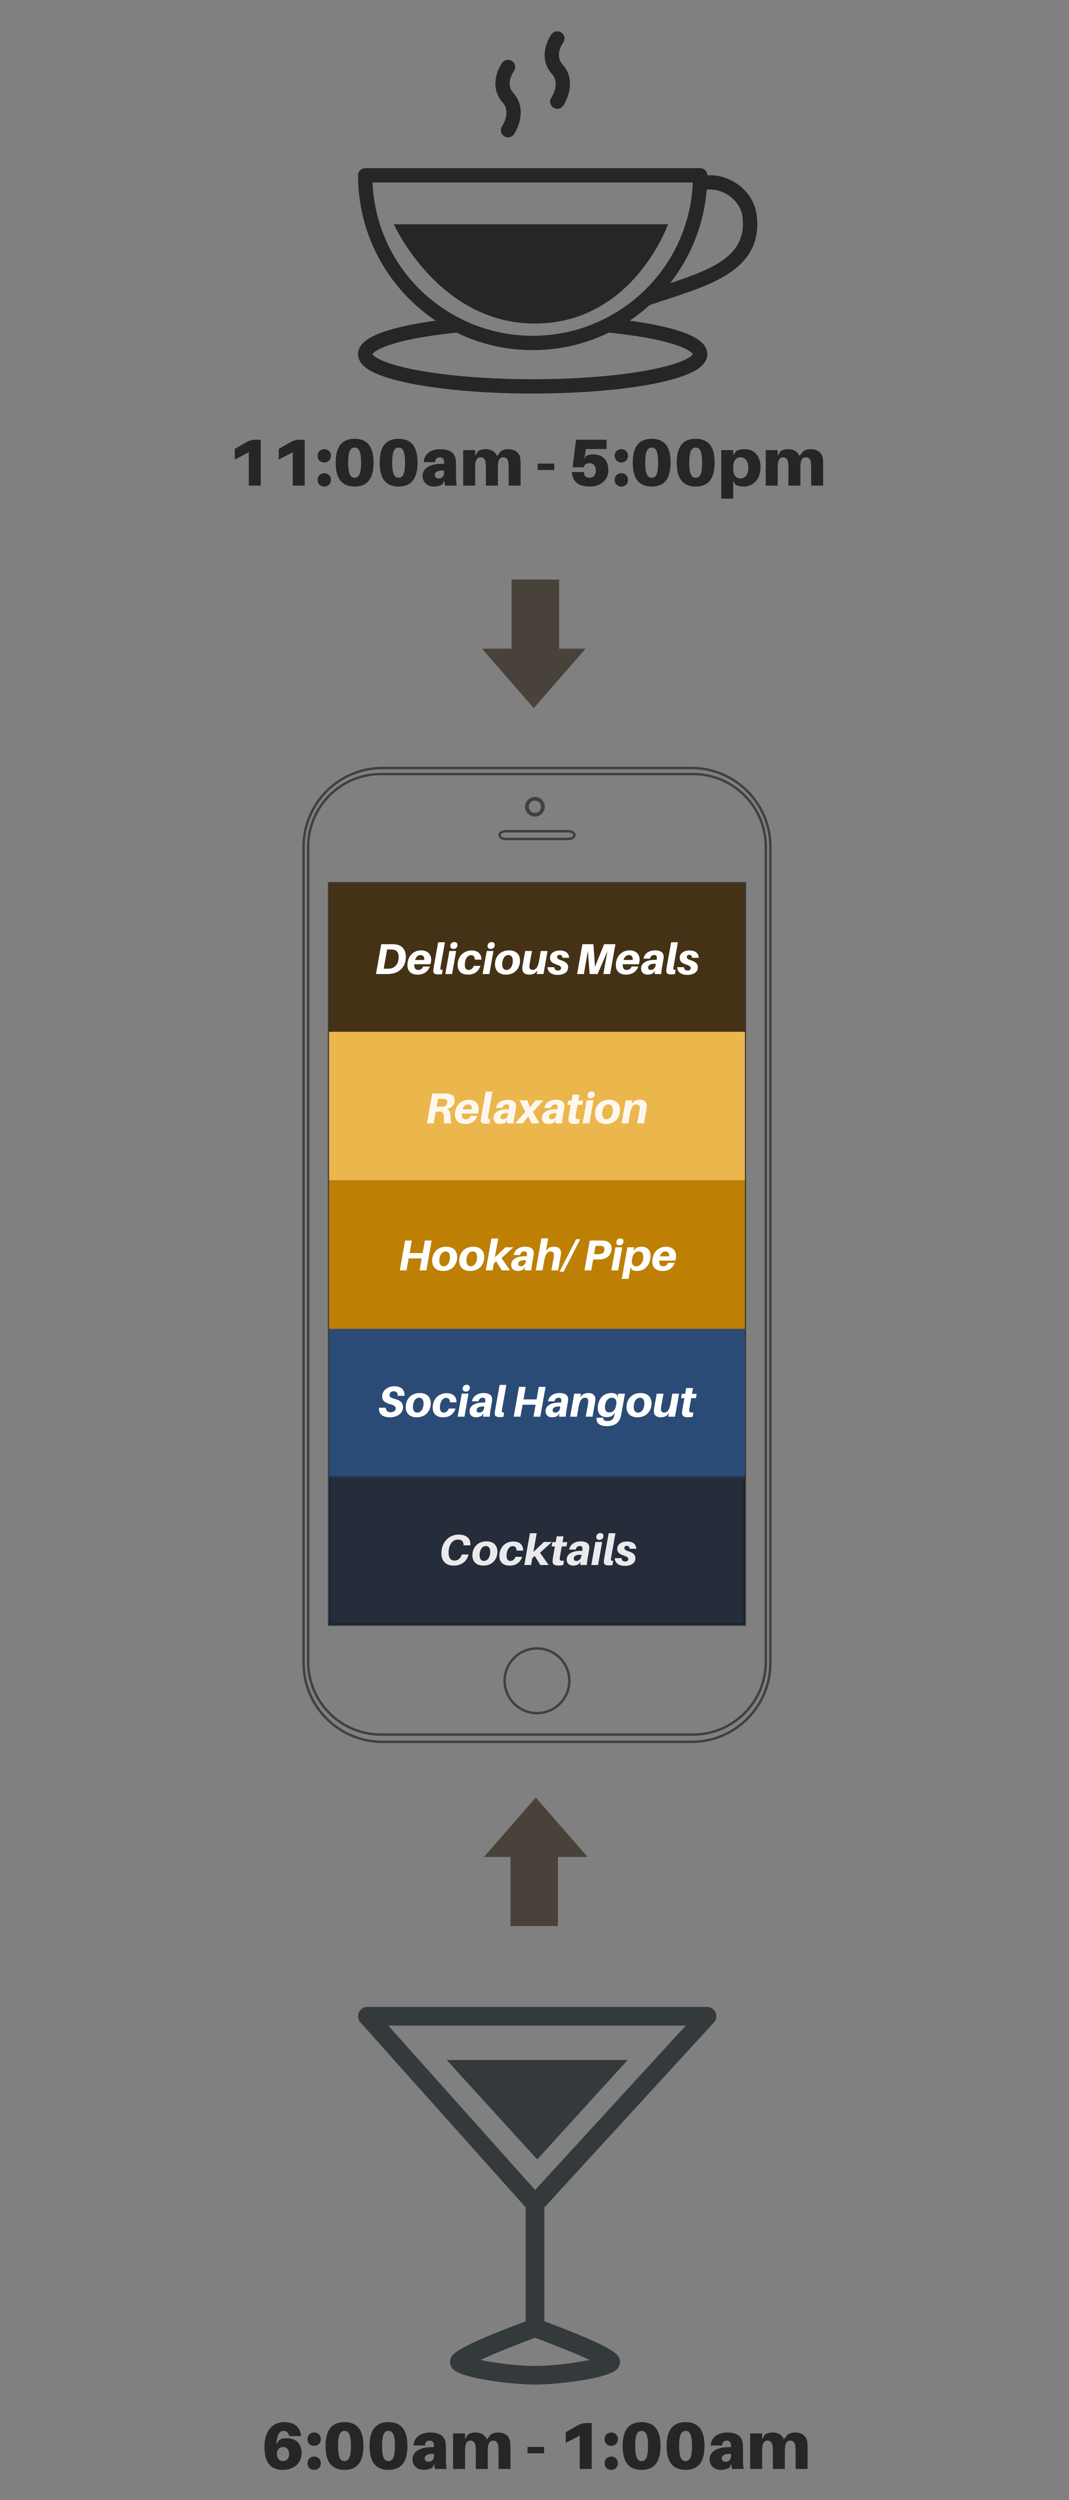 <?xml version="1.0" encoding="utf-8"?>
<!-- Generator: Adobe Illustrator 16.0.0, SVG Export Plug-In . SVG Version: 6.00 Build 0)  -->
<!DOCTYPE svg PUBLIC "-//W3C//DTD SVG 1.1//EN" "http://www.w3.org/Graphics/SVG/1.1/DTD/svg11.dtd">
<svg version="1.1" id="Layer_1" xmlns="http://www.w3.org/2000/svg" xmlns:xlink="http://www.w3.org/1999/xlink" x="0px" y="0px"
	 width="574px" height="1341.333px" viewBox="0 0 574 1341.333" enable-background="new 0 0 574 1341.333" xml:space="preserve">
<rect x="0" y="0" width="574" height="1341.333" fill="#808080" stroke="none"/>
<g>
	<rect x="176.679" y="473.855" fill="#333333" width="223.312" height="397.855"/>
</g>
<g opacity="0.7">
	<g>
		<path fill="#141C1E" d="M383.302,1085.146c1.34-1.461,1.689-3.577,0.893-5.393c-0.799-1.815-2.594-2.987-4.578-2.987H197.285
			c-1.973,0-3.76,1.159-4.564,2.958c-0.805,1.8-0.478,3.904,0.836,5.375l88.729,99.242v61.104
			c-38.932,14.51-39.809,17.971-40.453,20.52c-0.44,1.742,0.003,3.584,1.186,4.926c4.827,5.469,32.051,8.361,43.785,8.516v0.008
			c0.153,0,0.322-0.002,0.482-0.004c0.16,0.002,0.328,0.004,0.482,0.004v-0.008c11.734-0.154,38.957-3.047,43.783-8.516
			c1.184-1.342,1.627-3.184,1.186-4.926c-0.643-2.549-1.521-6.01-40.451-20.52v-61.066L383.302,1085.146z M316.612,1266.168
			c-7.609,1.604-19.211,3.193-29.328,3.242c-10.118-0.049-21.719-1.639-29.33-3.242c7.301-3.354,18.734-7.963,29.33-11.91
			C297.88,1258.205,309.313,1262.814,316.612,1266.168z M287.332,1174.984l-78.87-88.218h159.784L287.332,1174.984z"/>
	</g>
	<g>
		<polygon fill="#141C1E" points="239.868,1105.267 288.45,1158.6 337.034,1105.267 		"/>
	</g>
</g>
<g opacity="0.7">
	<g>
		<g>
			<g>
				<path d="M406.267,115.178c-0.932-7.011-5.172-13.311-11.635-17.286c-4.618-2.844-9.871-4.162-14.838-3.853
					c-0.016-2.107-1.727-3.813-3.839-3.813H196.089c-2.123,0-3.842,1.719-3.842,3.842c0,17.746,4.982,35.025,14.408,49.966
					c7.062,11.19,16.377,20.713,27.288,28.011c-9.979,1.346-18.548,3.07-25.157,5.084c-7.1,2.162-16.539,5.852-16.539,12.885
					c0,5.991,7.014,9.178,9.319,10.228c4.806,2.185,11.581,4.124,20.138,5.769c17.217,3.311,40.059,5.134,64.317,5.134
					c24.257,0,47.099-1.823,64.317-5.134c8.557-1.645,15.332-3.585,20.137-5.769c2.305-1.05,9.32-4.236,9.32-10.228
					c0-7.033-9.439-10.723-16.539-12.885c-6.609-2.015-15.18-3.739-25.158-5.085c3.779-2.528,7.373-5.316,10.742-8.355
					c3.187-1.102,6.445-2.173,9.609-3.212c12.949-4.252,25.182-8.267,34.254-14.714
					C403.542,138.061,407.978,128.057,406.267,115.178z M359.677,184.081c10.115,2.895,12.091,5.42,12.397,5.932
					c-0.413,0.677-3.817,4.945-24.985,8.789c-16.537,3.003-38.225,4.658-61.066,4.658c-22.844,0-44.531-1.654-61.068-4.658
					c-21.168-3.844-24.573-8.112-24.986-8.789c0.308-0.512,2.283-3.037,12.398-5.932c8.246-2.359,19.568-4.294,32.787-5.607
					c12.794,6.213,26.537,9.369,40.869,9.369s28.073-3.156,40.869-9.369C340.109,179.787,351.432,181.722,359.677,184.081z
					 M344.663,157.151l-0.814,0.754c-5.73,5.167-12.218,9.625-19.369,13.202c-12.008,6.008-24.947,9.052-38.457,9.052
					s-26.449-3.044-38.456-9.052c-28.231-14.12-46.188-41.927-47.553-73.198h171.981l-0.104,2.301
					C370.346,122.285,360.515,142.479,344.663,157.151z M359.81,151.94c1.987-2.531,3.851-5.171,5.578-7.906
					c8.057-12.771,12.863-27.247,14.094-42.267c3.605-0.435,7.592,0.491,11.128,2.666c4.485,2.761,7.417,7.045,8.044,11.755
					C401.429,137.095,382.599,144.402,359.81,151.94z"/>
			</g>
			<g>
				<path d="M269.614,67.695c-1.187,1.76-0.723,4.147,1.035,5.333c0.659,0.444,1.405,0.657,2.146,0.657
					c1.233,0,2.446-0.594,3.188-1.695c2.903-4.305,6.568-14.46-0.338-22.083c-4.473-4.936,0.037-11.395,0.26-11.706
					c1.242-1.709,0.871-4.104-0.833-5.356c-1.71-1.254-4.114-0.887-5.37,0.822c-2.963,4.038-6.724,13.702,0.25,21.398
					C274.529,60.119,269.806,67.402,269.614,67.695z"/>
			</g>
			<g>
				<path d="M296.062,52.4c-1.187,1.759-0.723,4.147,1.037,5.333c0.658,0.443,1.405,0.656,2.145,0.656
					c1.233,0,2.445-0.593,3.188-1.694c2.903-4.305,6.568-14.46-0.338-22.083c-4.473-4.937,0.038-11.395,0.262-11.707
					c1.242-1.709,0.871-4.103-0.834-5.355c-1.709-1.255-4.115-0.886-5.371,0.824c-2.962,4.036-6.724,13.702,0.25,21.396
					C300.976,44.822,296.255,52.106,296.062,52.4z"/>
			</g>
		</g>
	</g>
	<g>
		<path d="M211.489,120.342h147.203c0,0-18.527,52.75-70.811,53.25C235.601,174.092,211.489,120.342,211.489,120.342z"/>
	</g>
</g>
<g opacity="0.7">
	<path d="M140,260.545h-6.422v-17.908l-7.491,3.924v-5.744l6.101-3.496c1.569-0.891,3.21-1.391,5.029-1.391H140V260.545z"/>
	<path d="M163.619,260.545h-6.422v-17.908l-7.491,3.924v-5.744l6.101-3.496c1.569-0.891,3.21-1.391,5.029-1.391h2.783V260.545z"/>
	<path d="M177.675,244.563c0,2.105-1.462,3.568-3.567,3.568c-2.104,0-3.567-1.463-3.567-3.568c0-2.104,1.463-3.566,3.567-3.566
		C176.213,240.996,177.675,242.458,177.675,244.563z M177.675,257.478c0,2.104-1.462,3.567-3.567,3.567
		c-2.104,0-3.567-1.463-3.567-3.567s1.463-3.567,3.567-3.567C176.213,253.91,177.675,255.373,177.675,257.478z"/>
	<path d="M200.58,248.237c0,8.206-3.032,12.808-10.167,12.808s-10.168-4.602-10.168-12.808c0-8.241,3.033-12.808,10.168-12.808
		S200.58,239.996,200.58,248.237z M193.873,248.237c0-6.101-1.213-8.099-3.46-8.099c-2.248,0-3.461,1.998-3.461,8.099
		c0,6.065,1.213,8.099,3.461,8.099C192.66,256.336,193.873,254.303,193.873,248.237z"/>
	<path d="M224.199,248.237c0,8.206-3.032,12.808-10.167,12.808s-10.168-4.602-10.168-12.808c0-8.241,3.033-12.808,10.168-12.808
		S224.199,239.996,224.199,248.237z M217.492,248.237c0-6.101-1.213-8.099-3.46-8.099c-2.248,0-3.461,1.998-3.461,8.099
		c0,6.065,1.213,8.099,3.461,8.099C216.279,256.336,217.492,254.303,217.492,248.237z"/>
	<path d="M238.507,257.763l-0.785,1.998c-1.355,0.856-2.961,1.284-4.709,1.284c-3.14,0-6.101-1.963-6.101-5.637
		c0-4.066,3.853-6.564,10.31-6.564h1.214v-0.285c0-0.393,0-0.785-0.072-1.391c-0.106-0.964-0.892-1.82-2.283-1.82
		c-1.498,0-2.354,0.963-2.461,2.604l-6.065,0.036c0.036-4.46,3.996-6.992,8.813-6.992c6.029,0,8.098,2.675,8.384,6.135
		c0.071,0.964,0.106,2.07,0.106,3.247v5.352c0,1.427,0.071,2.711,0.356,4.815h-6.278L238.507,257.763z M238.436,253.731v-1.249
		c-2.89-0.213-4.959,0.535-4.959,2.426c0,1.143,0.892,1.784,2.176,1.784S238.436,255.729,238.436,253.731z"/>
	<path d="M279.534,249.414v11.131h-6.421v-9.703c0-0.606-0.035-1.641-0.143-2.604c-0.214-1.819-1.07-2.89-2.747-2.89
		c-2.069,0-2.89,1.891-2.89,5.137v10.061h-6.422v-9.703c0-0.606-0.035-1.641-0.143-2.604c-0.214-1.819-1.07-2.89-2.747-2.89
		c-2.068,0-2.89,1.891-2.89,5.137v10.061h-6.421v-19.05h6.421v3.067l1.534-2.461c1.178-0.714,2.354-1.105,4.103-1.105
		c3.247,0,5.28,1.605,6.101,3.709l1.998-2.604c1.177-0.714,2.354-1.105,4.103-1.105c3.817,0,5.958,2.211,6.386,4.815
		C279.499,246.775,279.534,247.881,279.534,249.414z"/>
	<path d="M288.671,252.162v-3.426h8.918v3.426H288.671z"/>
	<path d="M326.665,252.232c0,5.78-4.744,8.813-9.811,8.813c-5.922,0-9.238-2.176-9.773-7.42l-0.037-0.357h6.422l0.035,0.357
		c0.18,1.676,1.178,2.711,2.926,2.711c2.391,0,3.533-1.713,3.533-3.924c0-2.248-1.213-3.925-3.426-3.925
		c-1.641,0-2.568,0.714-3.139,2.212h-5.922l1.818-14.77h16.41v4.994h-11.131l-0.783,5.387l0.926-1.641
		c1.143-0.643,2.463-0.892,3.818-0.892C323.456,243.778,326.665,246.846,326.665,252.232z"/>
	<path d="M337.192,244.563c0,2.105-1.463,3.568-3.568,3.568c-2.104,0-3.566-1.463-3.566-3.568c0-2.104,1.463-3.566,3.566-3.566
		C335.729,240.996,337.192,242.458,337.192,244.563z M337.192,257.478c0,2.104-1.463,3.567-3.568,3.567
		c-2.104,0-3.566-1.463-3.566-3.567s1.463-3.567,3.566-3.567C335.729,253.91,337.192,255.373,337.192,257.478z"/>
	<path d="M360.097,248.237c0,8.206-3.033,12.808-10.168,12.808s-10.168-4.602-10.168-12.808c0-8.241,3.033-12.808,10.168-12.808
		S360.097,239.996,360.097,248.237z M353.39,248.237c0-6.101-1.213-8.099-3.461-8.099s-3.461,1.998-3.461,8.099
		c0,6.065,1.213,8.099,3.461,8.099S353.39,254.303,353.39,248.237z"/>
	<path d="M383.714,248.237c0,8.206-3.031,12.808-10.166,12.808s-10.168-4.602-10.168-12.808c0-8.241,3.033-12.808,10.168-12.808
		S383.714,239.996,383.714,248.237z M377.007,248.237c0-6.101-1.213-8.099-3.459-8.099c-2.248,0-3.461,1.998-3.461,8.099
		c0,6.065,1.213,8.099,3.461,8.099C375.794,256.336,377.007,254.303,377.007,248.237z"/>
	<path d="M408.368,250.592c0,6.778-4.139,10.453-9.025,10.453c-1.57,0-3.426-0.357-4.389-0.928l-1.248-2.033v9.453h-6.422v-26.042
		h6.422v2.782l1.428-2.104c1.068-0.785,2.924-1.177,4.852-1.177C405.157,240.996,408.368,244.955,408.368,250.592z M401.804,250.913
		c0-3.567-1.783-5.565-4.031-5.565c-2.354,0-4.066,1.428-4.066,5.423v0.82c0,3.817,1.963,5.102,3.889,5.102
		C400.091,256.692,401.804,254.802,401.804,250.913z"/>
	<path d="M441.978,249.414v11.131h-6.422v-9.703c0-0.606-0.035-1.641-0.143-2.604c-0.215-1.819-1.07-2.89-2.748-2.89
		c-2.068,0-2.889,1.891-2.889,5.137v10.061h-6.422v-9.703c0-0.606-0.035-1.641-0.143-2.604c-0.215-1.819-1.07-2.89-2.748-2.89
		c-2.068,0-2.889,1.891-2.889,5.137v10.061h-6.422v-19.05h6.422v3.067l1.533-2.461c1.178-0.714,2.355-1.105,4.104-1.105
		c3.246,0,5.279,1.605,6.1,3.709l1.998-2.604c1.178-0.714,2.355-1.105,4.104-1.105c3.816,0,5.957,2.211,6.385,4.815
		C441.94,246.775,441.978,247.881,441.978,249.414z"/>
</g>
<g opacity="0.7">
	<path d="M161.935,1315.993c0,6.064-4.745,9.169-9.883,9.169c-6.706,0-10.06-3.818-10.06-12.344c0-8.491,4.245-13.271,10.667-13.271
		c5.493,0,8.419,2.747,8.989,7.135l0.036,0.357h-6.422l-0.071-0.357c-0.499-1.712-1.391-2.426-2.89-2.426
		c-2.39,0-3.674,2.283-3.853,7.42l1.142-2.211c1.32-1.035,2.604-1.285,4.316-1.285
		C159.509,1308.18,161.935,1311.783,161.935,1315.993z M155.228,1316.777c0-2.39-1.213-3.889-3.318-3.889
		c-1.748,0-3.21,1.356-3.21,3.746c0,2.319,1.248,3.818,3.281,3.818C154.158,1320.453,155.228,1318.705,155.228,1316.777z"/>
	<path d="M172.248,1308.68c0,2.105-1.463,3.567-3.568,3.567c-2.104,0-3.567-1.462-3.567-3.567s1.463-3.567,3.567-3.567
		C170.785,1305.112,172.248,1306.574,172.248,1308.68z M172.248,1321.594c0,2.105-1.463,3.568-3.568,3.568
		c-2.104,0-3.567-1.463-3.567-3.568c0-2.104,1.463-3.567,3.567-3.567C170.785,1318.026,172.248,1319.489,172.248,1321.594z"/>
	<path d="M195.151,1312.354c0,8.206-3.032,12.809-10.167,12.809s-10.168-4.603-10.168-12.809c0-8.24,3.033-12.807,10.168-12.807
		S195.151,1304.113,195.151,1312.354z M188.444,1312.354c0-6.1-1.213-8.098-3.46-8.098c-2.248,0-3.461,1.998-3.461,8.098
		c0,6.065,1.213,8.1,3.461,8.1C187.231,1320.453,188.444,1318.419,188.444,1312.354z"/>
	<path d="M218.769,1312.354c0,8.206-3.032,12.809-10.167,12.809s-10.168-4.603-10.168-12.809c0-8.24,3.033-12.807,10.168-12.807
		S218.769,1304.113,218.769,1312.354z M212.062,1312.354c0-6.1-1.213-8.098-3.46-8.098c-2.248,0-3.461,1.998-3.461,8.098
		c0,6.065,1.213,8.1,3.461,8.1C210.849,1320.453,212.062,1318.419,212.062,1312.354z"/>
	<path d="M233.078,1321.879l-0.785,1.998c-1.355,0.856-2.961,1.285-4.709,1.285c-3.14,0-6.101-1.963-6.101-5.637
		c0-4.067,3.853-6.564,10.31-6.564h1.214v-0.285c0-0.393,0-0.785-0.072-1.392c-0.106-0.964-0.892-1.819-2.283-1.819
		c-1.498,0-2.354,0.963-2.461,2.604l-6.065,0.036c0.036-4.46,3.996-6.992,8.813-6.992c6.029,0,8.098,2.675,8.384,6.136
		c0.071,0.963,0.106,2.069,0.106,3.246v5.352c0,1.428,0.071,2.711,0.356,4.816h-6.278L233.078,1321.879z M233.006,1317.848v-1.248
		c-2.89-0.214-4.959,0.535-4.959,2.426c0,1.142,0.892,1.783,2.176,1.783S233.006,1319.846,233.006,1317.848z"/>
	<path d="M274.106,1313.531v11.131h-6.422v-9.703c0-0.607-0.035-1.642-0.143-2.605c-0.214-1.818-1.07-2.889-2.747-2.889
		c-2.069,0-2.89,1.891-2.89,5.137v10.061h-6.422v-9.703c0-0.607-0.035-1.642-0.143-2.605c-0.214-1.818-1.07-2.889-2.747-2.889
		c-2.068,0-2.89,1.891-2.89,5.137v10.061h-6.421v-19.051h6.421v3.068l1.534-2.461c1.178-0.715,2.354-1.106,4.103-1.106
		c3.247,0,5.28,1.605,6.101,3.71l1.998-2.604c1.177-0.715,2.354-1.106,4.103-1.106c3.817,0,5.958,2.212,6.386,4.815
		C274.07,1310.892,274.106,1311.998,274.106,1313.531z"/>
	<path d="M283.242,1316.278v-3.425h8.919v3.425H283.242z"/>
	<path d="M317.704,1324.662h-6.422v-17.908l-7.49,3.924v-5.744l6.1-3.496c1.57-0.892,3.211-1.391,5.029-1.391h2.783V1324.662z"/>
	<path d="M331.763,1308.68c0,2.105-1.463,3.567-3.568,3.567c-2.104,0-3.566-1.462-3.566-3.567s1.463-3.567,3.566-3.567
		C330.3,1305.112,331.763,1306.574,331.763,1308.68z M331.763,1321.594c0,2.105-1.463,3.568-3.568,3.568
		c-2.104,0-3.566-1.463-3.566-3.568c0-2.104,1.463-3.567,3.566-3.567C330.3,1318.026,331.763,1319.489,331.763,1321.594z"/>
	<path d="M354.667,1312.354c0,8.206-3.033,12.809-10.168,12.809s-10.168-4.603-10.168-12.809c0-8.24,3.033-12.807,10.168-12.807
		S354.667,1304.113,354.667,1312.354z M347.96,1312.354c0-6.1-1.213-8.098-3.461-8.098s-3.461,1.998-3.461,8.098
		c0,6.065,1.213,8.1,3.461,8.1S347.96,1318.419,347.96,1312.354z"/>
	<path d="M378.286,1312.354c0,8.206-3.033,12.809-10.168,12.809s-10.168-4.603-10.168-12.809c0-8.24,3.033-12.807,10.168-12.807
		S378.286,1304.113,378.286,1312.354z M371.579,1312.354c0-6.1-1.213-8.098-3.461-8.098s-3.461,1.998-3.461,8.098
		c0,6.065,1.213,8.1,3.461,8.1S371.579,1318.419,371.579,1312.354z"/>
	<path d="M392.593,1321.879l-0.785,1.998c-1.355,0.856-2.961,1.285-4.709,1.285c-3.139,0-6.1-1.963-6.1-5.637
		c0-4.067,3.852-6.564,10.309-6.564h1.215v-0.285c0-0.393,0-0.785-0.072-1.392c-0.107-0.964-0.893-1.819-2.283-1.819
		c-1.498,0-2.355,0.963-2.461,2.604l-6.066,0.036c0.037-4.46,3.996-6.992,8.813-6.992c6.029,0,8.098,2.675,8.385,6.136
		c0.07,0.963,0.105,2.069,0.105,3.246v5.352c0,1.428,0.072,2.711,0.357,4.816h-6.279L392.593,1321.879z M392.522,1317.848v-1.248
		c-2.891-0.214-4.959,0.535-4.959,2.426c0,1.142,0.891,1.783,2.176,1.783C391.022,1320.809,392.522,1319.846,392.522,1317.848z"/>
	<path d="M433.622,1313.531v11.131H427.2v-9.703c0-0.607-0.035-1.642-0.143-2.605c-0.215-1.818-1.07-2.889-2.748-2.889
		c-2.068,0-2.889,1.891-2.889,5.137v10.061h-6.422v-9.703c0-0.607-0.035-1.642-0.143-2.605c-0.215-1.818-1.07-2.889-2.748-2.889
		c-2.068,0-2.889,1.891-2.889,5.137v10.061h-6.422v-19.051h6.422v3.068l1.533-2.461c1.178-0.715,2.355-1.106,4.104-1.106
		c3.246,0,5.279,1.605,6.1,3.71l1.998-2.604c1.178-0.715,2.355-1.106,4.104-1.106c3.816,0,5.957,2.212,6.385,4.815
		C433.585,1310.892,433.622,1311.998,433.622,1313.531z"/>
</g>
<g opacity="0.5">
	<g>
		<path d="M372.179,931.295H204.492c-21.872,0-39.666-17.795-39.666-39.666V454.313c0-21.872,17.794-39.666,39.666-39.666h167.687
			c21.872,0,39.666,17.794,39.666,39.666v437.316C411.845,913.5,394.051,931.295,372.179,931.295z M204.492,415.947
			c-21.155,0-38.366,17.211-38.366,38.366v437.316c0,21.154,17.211,38.365,38.366,38.365h167.687
			c21.154,0,38.365-17.211,38.365-38.365V454.313c0-21.155-17.211-38.366-38.365-38.366H204.492z"/>
	</g>
</g>
<g opacity="0.5">
	<g>
		<path d="M371.398,935.201H205.271c-23.665,0-42.917-19.253-42.917-42.917V454.331c0-23.665,19.253-42.917,42.917-42.917h166.127
			c23.665,0,42.918,19.252,42.918,42.917v437.953C414.316,915.948,395.063,935.201,371.398,935.201z M205.271,412.714
			c-22.948,0-41.617,18.669-41.617,41.617v437.953c0,22.947,18.669,41.616,41.617,41.616h166.127
			c22.948,0,41.617-18.669,41.617-41.616V454.331c0-22.948-18.669-41.617-41.617-41.617H205.271z"/>
	</g>
</g>
<g opacity="0.5">
	<path d="M400.64,872.36H176.029V473.205H400.64V872.36z M177.329,871.061H399.34V474.505H177.329V871.061z"/>
</g>
<g opacity="0.5">
	<path d="M288.335,919.81c-9.937,0-18.021-8.084-18.021-18.021s8.084-18.02,18.021-18.02c9.936,0,18.02,8.083,18.02,18.02
		S298.271,919.81,288.335,919.81z M288.335,885.07c-9.22,0-16.72,7.5-16.72,16.719s7.5,16.72,16.72,16.72
		c9.219,0,16.719-7.501,16.719-16.72S297.554,885.07,288.335,885.07z"/>
</g>
<g opacity="0.5">
	<g>
		<path d="M305.185,450.78h-33.698c-2.188,0-3.902-1.195-3.902-2.722c0-1.526,1.714-2.721,3.902-2.721h33.698
			c2.188,0,3.901,1.195,3.901,2.721C309.086,449.585,307.372,450.78,305.185,450.78z M271.487,446.638
			c-1.533,0-2.601,0.749-2.601,1.42c0,0.672,1.068,1.421,2.601,1.421h33.698c1.533,0,2.601-0.749,2.601-1.421
			c0-0.672-1.067-1.42-2.601-1.42H271.487z"/>
	</g>
</g>
<g opacity="0.5">
	<path d="M287.223,438.131c-2.916,0-5.289-2.373-5.289-5.289c0-2.917,2.373-5.289,5.289-5.289c2.916,0,5.289,2.373,5.289,5.289
		C292.512,435.758,290.139,438.131,287.223,438.131z M287.223,429.553c-1.813,0-3.289,1.476-3.289,3.289s1.476,3.289,3.289,3.289
		c1.814,0,3.289-1.475,3.289-3.289S289.037,429.553,287.223,429.553z"/>
</g>
<g opacity="0.9">
	<g>
		<rect x="176.694" y="473.855" fill="#473213" width="223.311" height="79.72"/>
	</g>
</g>
<g opacity="0.9">
	<g>
		<rect x="176.668" y="553.575" fill="#FFC44F" width="223.311" height="79.721"/>
	</g>
</g>
<g opacity="0.9">
	<g>
		<rect x="176.666" y="633.296" fill="#CC8800" width="223.312" height="79.72"/>
	</g>
</g>
<g opacity="0.9">
	<g>
		<rect x="176.667" y="713.017" fill="#2A4E7E" width="223.312" height="79.722"/>
	</g>
</g>
<g opacity="0.5">
	<g>
		<rect x="176.666" y="791.99" fill="#152840" width="223.312" height="79.72"/>
	</g>
</g>
<g opacity="0.7">
	<polygon fill="#33281F" points="-783.871,998.903 -810.318,998.903 -810.318,1047.653 -1015.776,1047.653 -1015.776,1033.408 
		-1047.671,1061.242 -1015.776,1089.075 -1015.776,1073.152 -809.901,1073.152 -809.901,1073.149 -783.871,1073.149 	"/>
</g>
<g opacity="0.9">
	<path fill="#FFFFFF" d="M240.042,595.072c1.416,0.534,1.879,1.856,1.879,4.686c0,1.276,0.162,2.25,0.487,2.969h-3.943
		c-0.116-0.812-0.163-1.647-0.186-3.758c0-1.508-0.487-2.436-1.555-2.505c-0.44-0.023-0.835-0.023-1.275-0.023h-1.461l-1.114,6.287
		h-3.619l2.83-16.006h6.078c0.951,0,1.578,0.023,2.39,0.116c1.995,0.232,3.596,1.253,3.596,3.48
		C244.148,592.845,242.617,594.422,240.042,595.072z M240.181,591.221c0-1.114-0.719-1.531-1.716-1.624
		c-0.325-0.023-0.719-0.046-1.229-0.046h-2.042l-0.742,4.222h1.925c0.51,0,0.881,0,1.229-0.023
		C238.952,593.633,240.181,592.984,240.181,591.221z"/>
	<path fill="#FFFFFF" d="M247.978,597.972c0,1.856,0.858,2.575,2.088,2.575c1.276,0,2.273-0.696,2.668-1.855h3.596
		c-0.975,2.854-3.387,4.361-6.542,4.361c-3.039,0-5.498-1.485-5.498-5.081c0-4.5,2.923-7.934,7.354-7.934
		c3.666,0,5.406,2.25,5.406,4.987c0,0.766-0.163,1.693-0.417,2.459h-8.653V597.972z M248.395,595.188h4.941
		c0.023-0.186,0.023-0.302,0.023-0.417c0-1.369-0.696-2.227-2.064-2.227C249.903,592.543,248.905,593.61,248.395,595.188z"/>
	<path fill="#FFFFFF" d="M262.153,598.505c-0.116,0.533-0.162,0.928-0.162,1.229c0,0.696,0.348,0.812,1.252,0.765l-0.417,2.297
		c-0.603,0.093-1.207,0.139-2.018,0.139c-1.763,0-2.622-0.51-2.622-1.81c0-0.626,0.093-1.369,0.302-2.552l2.32-12.898h3.619
		L262.153,598.505z"/>
	<path fill="#FFFFFF" d="M277.116,593.378c0,0.673-0.116,1.369-0.324,2.529l-0.65,3.688c-0.163,0.928-0.255,1.763-0.325,3.131
		h-3.549l0.046-1.786l-0.766,1.23c-0.835,0.603-1.925,0.881-3.108,0.881c-1.902,0-3.457-1.067-3.457-3.294
		c0-2.993,3.108-4.872,8.328-4.593l0.023-0.14c0.07-0.417,0.116-0.812,0.116-1.206c0-0.696-0.371-1.276-1.392-1.276
		c-1.253,0-1.995,0.696-2.296,1.925h-3.48c0.534-2.83,3.086-4.431,6.148-4.431C275.84,590.038,277.116,591.453,277.116,593.378z
		 M272.917,597.275c-2.389-0.255-4.152,0.464-4.152,1.996c0,0.858,0.58,1.275,1.461,1.275c0.998,0,2.25-0.812,2.529-2.273v-0.046
		L272.917,597.275z"/>
	<path fill="#FFFFFF" d="M289.621,602.727h-4.245l-1.74-3.735l-2.899,3.735h-4.199l5.521-6.17l-3.155-6.194h4.245l1.484,3.758
		l2.947-3.758h4.199l-5.614,6.194L289.621,602.727z"/>
	<path fill="#FFFFFF" d="M303.124,593.378c0,0.673-0.117,1.369-0.326,2.529l-0.648,3.688c-0.162,0.928-0.256,1.763-0.325,3.131
		h-3.55l0.047-1.786l-0.766,1.23c-0.835,0.603-1.926,0.881-3.108,0.881c-1.901,0-3.456-1.067-3.456-3.294
		c0-2.993,3.107-4.872,8.327-4.593l0.023-0.14c0.069-0.417,0.116-0.812,0.116-1.206c0-0.696-0.371-1.276-1.392-1.276
		c-1.253,0-1.995,0.696-2.296,1.925h-3.48c0.533-2.83,3.085-4.431,6.146-4.431C301.847,590.038,303.124,591.453,303.124,593.378z
		 M298.925,597.275c-2.39-0.255-4.153,0.464-4.153,1.996c0,0.858,0.581,1.275,1.462,1.275c0.998,0,2.25-0.812,2.529-2.273v-0.046
		L298.925,597.275z"/>
	<path fill="#FFFFFF" d="M309.202,597.972c-0.139,0.673-0.162,0.998-0.162,1.392c0,1.021,0.695,1.252,2.273,1.044l-0.417,2.343
		c-0.836,0.186-1.647,0.278-2.553,0.278c-2.249,0-3.131-0.742-3.131-2.25c0-0.511,0.069-1.183,0.255-2.32l0.997-5.684h-1.786
		l0.417-2.32h1.787l0.556-3.108h3.643l-0.557,3.108h2.553l-0.418,2.32h-2.529L309.202,597.972z"/>
	<path fill="#FFFFFF" d="M312.822,602.727l2.204-12.364h3.618l-2.181,12.364H312.822z M319.364,587.138
		c0,1.044-0.742,2.134-2.181,2.134c-1.044,0-1.693-0.604-1.693-1.578c0-1.044,0.766-2.111,2.181-2.111
		C318.715,585.584,319.364,586.187,319.364,587.138z"/>
	<path fill="#FFFFFF" d="M332.913,595.536c0,3.828-2.483,7.516-7.541,7.516c-3.967,0-5.892-2.343-5.892-5.498
		c0-3.828,2.481-7.516,7.563-7.516C330.986,590.038,332.913,592.381,332.913,595.536z M329.062,595.605
		c0-1.74-0.72-3.062-2.32-3.062c-2.25,0-3.41,2.459-3.41,4.918c0,1.763,0.742,3.085,2.32,3.085
		C327.925,600.546,329.062,598.064,329.062,595.605z"/>
	<path fill="#FFFFFF" d="M347.296,593.216c0,0.65-0.069,1.276-0.278,2.413l-1.276,7.098h-3.618l1.137-6.356
		c0.139-0.881,0.232-1.531,0.232-1.972c0-1.114-0.464-1.856-1.833-1.856c-1.484,0.023-2.714,1.369-3.295,4.523l-0.974,5.66h-3.643
		l2.181-12.364h3.619l-0.324,1.833l1.299-1.369c0.928-0.557,1.879-0.789,3.039-0.789C346.09,590.038,347.296,591.36,347.296,593.216
		z"/>
</g>
<g>
	<path fill="#FFFFFF" d="M217.924,513.408c0,4.547-2.737,8.583-8.375,9.117c-0.835,0.069-1.229,0.069-2.064,0.069h-5.591
		l2.83-16.006h5.382c0.858,0,1.392,0,2.181,0.093C215.465,507.029,217.924,509.117,217.924,513.408z M214.073,513.501
		c0-2.621-1.207-3.828-3.039-4.013c-0.51-0.046-0.928-0.07-1.554-0.07h-1.624l-1.833,10.323h1.67c0.65,0,1.067,0,1.601-0.046
		C212.589,519.324,214.073,516.587,214.073,513.501z"/>
	<path fill="#FFFFFF" d="M222.449,517.839c0,1.856,0.858,2.575,2.088,2.575c1.276,0,2.273-0.696,2.668-1.855h3.596
		c-0.975,2.854-3.387,4.361-6.542,4.361c-3.039,0-5.498-1.485-5.498-5.081c0-4.5,2.923-7.934,7.354-7.934
		c3.665,0,5.405,2.25,5.405,4.987c0,0.766-0.163,1.694-0.417,2.459h-8.653V517.839z M222.867,515.056h4.941
		c0.023-0.186,0.023-0.302,0.023-0.417c0-1.369-0.696-2.227-2.065-2.227C224.375,512.411,223.377,513.478,222.867,515.056z"/>
	<path fill="#FFFFFF" d="M236.625,518.373c-0.116,0.533-0.162,0.928-0.162,1.229c0,0.696,0.348,0.812,1.252,0.766l-0.417,2.296
		c-0.603,0.093-1.206,0.139-2.018,0.139c-1.763,0-2.622-0.51-2.622-1.809c0-0.626,0.093-1.369,0.301-2.552l2.32-12.898h3.619
		L236.625,518.373z"/>
	<path fill="#FFFFFF" d="M239.107,522.595l2.204-12.364h3.619l-2.181,12.364H239.107z M245.649,507.006
		c0,1.044-0.743,2.134-2.181,2.134c-1.044,0-1.693-0.604-1.693-1.578c0-1.044,0.766-2.111,2.181-2.111
		C245,505.452,245.649,506.055,245.649,507.006z"/>
	<path fill="#FFFFFF" d="M258.524,514.87h-3.549c-0.023-1.624-0.789-2.39-2.064-2.39c-2.065,0-3.34,2.413-3.34,5.266
		c0,1.763,0.858,2.667,1.972,2.667c1.322,0,2.319-0.765,2.83-2.204h3.619c-1.137,3.109-3.317,4.709-6.75,4.709
		c-3.178,0-5.521-1.601-5.521-5.196c0-4.292,2.923-7.749,7.494-7.749C256.901,509.975,258.524,512.04,258.524,514.87z"/>
	<path fill="#FFFFFF" d="M259.129,522.595l2.204-12.364h3.619l-2.181,12.364H259.129z M265.67,507.006
		c0,1.044-0.742,2.134-2.18,2.134c-1.044,0-1.694-0.604-1.694-1.578c0-1.044,0.766-2.111,2.181-2.111
		C265.021,505.452,265.67,506.055,265.67,507.006z"/>
	<path fill="#FFFFFF" d="M279.219,515.404c0,3.828-2.482,7.516-7.54,7.516c-3.967,0-5.893-2.343-5.893-5.498
		c0-3.828,2.482-7.516,7.563-7.516C277.293,509.906,279.219,512.249,279.219,515.404z M275.368,515.473
		c0-1.74-0.719-3.062-2.32-3.062c-2.25,0-3.41,2.459-3.41,4.918c0,1.763,0.742,3.085,2.32,3.085
		C274.231,520.414,275.368,517.932,275.368,515.473z"/>
	<path fill="#FFFFFF" d="M291.816,522.595h-3.619l0.325-1.833l-1.299,1.369c-0.928,0.557-1.855,0.789-3.039,0.789
		c-2.505,0-3.735-1.323-3.735-3.178c0-0.649,0.07-1.276,0.278-2.436l1.276-7.075h3.642l-1.16,6.356
		c-0.139,0.858-0.231,1.531-0.231,1.972c0,1.09,0.487,1.855,1.833,1.833c1.485,0,2.738-1.346,3.293-4.5l0.998-5.66h3.619
		L291.816,522.595z"/>
	<path fill="#FFFFFF" d="M305.575,513.896h-3.573c-0.116-1.021-0.603-1.601-1.484-1.601c-0.905,0-1.368,0.511-1.368,1.137
		c0,0.882,0.556,1.253,2.435,1.879c2.413,0.789,3.48,1.833,3.48,3.735c0,2.529-2.298,4.014-5.591,4.014
		c-3.434,0-5.336-1.554-5.475-4.129h3.619c0.115,1.299,0.95,1.786,1.994,1.786c0.951,0,1.647-0.44,1.647-1.299
		c0-0.812-0.58-1.299-2.646-1.995c-1.994-0.696-3.271-1.485-3.271-3.526c0-2.111,1.81-3.921,5.313-3.921
		C304.044,509.975,305.458,511.646,305.575,513.896z"/>
	<path fill="#FFFFFF" d="M327.614,522.595h-3.643l2.228-12.364l-5.313,12.364h-4.268l-0.951-12.434l-2.158,12.434h-3.618
		l2.83-16.006h5.916l0.835,12.156l4.918-12.156h6.055L327.614,522.595z"/>
	<path fill="#FFFFFF" d="M334.366,517.839c0,1.856,0.859,2.575,2.088,2.575c1.276,0,2.273-0.696,2.668-1.855h3.596
		c-0.975,2.854-3.387,4.361-6.541,4.361c-3.039,0-5.498-1.485-5.498-5.081c0-4.5,2.923-7.934,7.354-7.934
		c3.665,0,5.405,2.25,5.405,4.987c0,0.766-0.163,1.694-0.418,2.459h-8.653V517.839z M334.784,515.056h4.941
		c0.023-0.186,0.023-0.302,0.023-0.417c0-1.369-0.696-2.227-2.064-2.227C336.292,512.411,335.294,513.478,334.784,515.056z"/>
	<path fill="#FFFFFF" d="M356.36,513.246c0,0.673-0.116,1.369-0.325,2.529l-0.649,3.688c-0.162,0.928-0.255,1.763-0.325,3.131
		h-3.549l0.046-1.786l-0.765,1.23c-0.835,0.603-1.926,0.881-3.108,0.881c-1.902,0-3.457-1.067-3.457-3.294
		c0-2.992,3.109-4.872,8.328-4.593l0.023-0.14c0.069-0.417,0.115-0.812,0.115-1.206c0-0.696-0.37-1.276-1.392-1.276
		c-1.253,0-1.995,0.696-2.296,1.925h-3.48c0.533-2.83,3.086-4.431,6.147-4.431C355.084,509.906,356.36,511.321,356.36,513.246z
		 M352.161,517.144c-2.39-0.255-4.152,0.464-4.152,1.995c0,0.858,0.58,1.275,1.461,1.275c0.998,0,2.251-0.812,2.529-2.273v-0.046
		L352.161,517.144z"/>
	<path fill="#FFFFFF" d="M361.72,518.373c-0.115,0.533-0.162,0.928-0.162,1.229c0,0.696,0.348,0.812,1.253,0.766l-0.417,2.296
		c-0.604,0.093-1.207,0.139-2.019,0.139c-1.763,0-2.622-0.51-2.622-1.809c0-0.626,0.093-1.369,0.302-2.552l2.32-12.898h3.618
		L361.72,518.373z"/>
	<path fill="#FFFFFF" d="M375.199,513.896h-3.572c-0.116-1.021-0.604-1.601-1.485-1.601c-0.904,0-1.368,0.511-1.368,1.137
		c0,0.882,0.557,1.253,2.436,1.879c2.413,0.789,3.479,1.833,3.479,3.735c0,2.529-2.297,4.014-5.591,4.014
		c-3.434,0-5.335-1.554-5.475-4.129h3.619c0.116,1.299,0.951,1.786,1.995,1.786c0.951,0,1.646-0.44,1.646-1.299
		c0-0.812-0.579-1.299-2.645-1.995c-1.994-0.696-3.271-1.485-3.271-3.526c0-2.111,1.81-3.921,5.313-3.921
		C373.668,509.975,375.083,511.646,375.199,513.896z"/>
</g>
<g opacity="0.9">
	<path fill="#FFFFFF" d="M252.559,828.885l-0.023,0.232h-3.619v-0.232c-0.046-1.973-1.067-2.854-3.016-2.854
		c-2.807,0-5.034,2.669-5.034,7.075c0,2.993,1.346,4.2,3.132,4.2c1.879,0,3.178-1.137,3.897-3.039l0.093-0.232h3.619l-0.07,0.232
		c-1.021,3.665-3.897,5.729-7.98,5.729c-3.99,0-6.565-2.366-6.542-6.611c-0.023-6.101,4.199-10.045,9.256-10.045
		C250.703,823.34,252.79,825.729,252.559,828.885z"/>
	<path fill="#FFFFFF" d="M267.082,832.479c0,3.828-2.482,7.517-7.54,7.517c-3.967,0-5.892-2.343-5.892-5.498
		c0-3.827,2.482-7.517,7.563-7.517C265.157,826.981,267.082,829.325,267.082,832.479z M263.231,832.55
		c0-1.74-0.719-3.063-2.32-3.063c-2.25,0-3.41,2.459-3.41,4.918c0,1.764,0.743,3.086,2.32,3.086
		C262.094,837.491,263.231,835.009,263.231,832.55z"/>
	<path fill="#FFFFFF" d="M280.933,831.946h-3.549c-0.023-1.624-0.789-2.389-2.064-2.389c-2.065,0-3.341,2.412-3.341,5.266
		c0,1.763,0.858,2.668,1.972,2.668c1.322,0,2.319-0.766,2.83-2.204h3.618c-1.136,3.108-3.316,4.709-6.75,4.709
		c-3.178,0-5.521-1.601-5.521-5.195c0-4.293,2.923-7.749,7.493-7.749C279.309,827.052,280.933,829.117,280.933,831.946z"/>
	<path fill="#FFFFFF" d="M294.574,839.672h-4.407l-3.04-4.849l-1.299,1.137l-0.649,3.712h-3.643l3.016-17.052h3.642l-1.786,10.068
		l5.638-5.382h4.314l-6.379,5.776L294.574,839.672z"/>
	<path fill="#FFFFFF" d="M300.7,834.916c-0.14,0.673-0.162,0.997-0.162,1.392c0,1.021,0.695,1.253,2.273,1.044l-0.418,2.344
		c-0.836,0.186-1.647,0.277-2.552,0.277c-2.251,0-3.132-0.742-3.132-2.25c0-0.511,0.07-1.183,0.255-2.319l0.997-5.684h-1.785
		l0.417-2.32h1.786l0.557-3.108h3.643l-0.557,3.108h2.551l-0.417,2.32h-2.528L300.7,834.916z"/>
	<path fill="#FFFFFF" d="M316.429,830.322c0,0.673-0.115,1.369-0.324,2.529l-0.65,3.688c-0.162,0.927-0.255,1.763-0.324,3.132
		h-3.549l0.046-1.787l-0.766,1.229c-0.835,0.604-1.925,0.882-3.108,0.882c-1.902,0-3.457-1.066-3.457-3.294
		c0-2.993,3.109-4.871,8.329-4.593l0.022-0.14c0.07-0.418,0.116-0.812,0.116-1.206c0-0.696-0.371-1.276-1.392-1.276
		c-1.253,0-1.996,0.696-2.297,1.926h-3.48c0.534-2.83,3.086-4.432,6.148-4.432C315.153,826.981,316.429,828.397,316.429,830.322z
		 M312.229,834.22c-2.389-0.255-4.151,0.464-4.151,1.995c0,0.858,0.579,1.276,1.461,1.276c0.997,0,2.25-0.813,2.528-2.273v-0.047
		L312.229,834.22z"/>
	<path fill="#FFFFFF" d="M317.497,839.672l2.204-12.365h3.618l-2.18,12.365H317.497z M324.038,824.082
		c0,1.044-0.741,2.135-2.18,2.135c-1.044,0-1.693-0.604-1.693-1.578c0-1.043,0.766-2.111,2.181-2.111
		C323.39,822.527,324.038,823.131,324.038,824.082z"/>
	<path fill="#FFFFFF" d="M328.191,835.449c-0.115,0.533-0.162,0.929-0.162,1.229c0,0.696,0.348,0.813,1.253,0.766l-0.418,2.296
		c-0.603,0.093-1.206,0.141-2.018,0.141c-1.764,0-2.621-0.511-2.621-1.811c0-0.626,0.092-1.368,0.301-2.551l2.32-12.899h3.618
		L328.191,835.449z"/>
	<path fill="#FFFFFF" d="M341.671,830.973h-3.572c-0.117-1.021-0.604-1.602-1.485-1.602c-0.905,0-1.369,0.511-1.369,1.137
		c0,0.883,0.558,1.253,2.437,1.879c2.412,0.789,3.479,1.833,3.479,3.735c0,2.529-2.296,4.014-5.591,4.014
		c-3.433,0-5.336-1.555-5.475-4.13h3.619c0.115,1.3,0.951,1.787,1.994,1.787c0.951,0,1.647-0.441,1.647-1.3
		c0-0.812-0.579-1.299-2.645-1.995c-1.995-0.696-3.271-1.484-3.271-3.525c0-2.111,1.809-3.921,5.313-3.921
		C340.14,827.052,341.555,828.722,341.671,830.973z"/>
</g>
<g>
	<path fill="#FFFFFF" d="M217.211,748.895h-3.665c0.092-1.485-0.603-2.437-2.134-2.437c-1.299,0-2.273,0.696-2.273,2.02
		c0,0.974,0.789,1.601,3.016,2.134c2.923,0.719,4.245,2.181,4.245,4.314c0,3.573-3.317,5.498-7.029,5.498
		c-3.735,0-6.217-1.67-5.892-5.126h3.665c0.023,1.646,1.183,2.436,2.645,2.436c1.485,0,2.691-0.813,2.691-2.111
		c0-0.904-0.742-1.647-2.575-2.134c-2.923-0.743-4.686-1.833-4.686-4.199c0-3.526,3.155-5.521,6.588-5.521
		C215.796,743.768,217.374,745.995,217.211,748.895z"/>
	<path fill="#FFFFFF" d="M231.294,752.907c0,3.828-2.482,7.517-7.54,7.517c-3.967,0-5.892-2.343-5.892-5.498
		c0-3.827,2.482-7.517,7.563-7.517C229.369,747.409,231.294,749.753,231.294,752.907z M227.443,752.978
		c0-1.74-0.719-3.063-2.32-3.063c-2.25,0-3.41,2.459-3.41,4.918c0,1.764,0.742,3.086,2.319,3.086
		C226.307,757.919,227.443,755.437,227.443,752.978z"/>
	<path fill="#FFFFFF" d="M245.145,752.374h-3.549c-0.023-1.623-0.789-2.389-2.064-2.389c-2.065,0-3.341,2.412-3.341,5.266
		c0,1.763,0.858,2.668,1.972,2.668c1.323,0,2.32-0.766,2.831-2.205h3.619c-1.137,3.109-3.317,4.71-6.751,4.71
		c-3.178,0-5.521-1.601-5.521-5.196c0-4.291,2.923-7.748,7.493-7.748C243.521,747.479,245.145,749.544,245.145,752.374z"/>
	<path fill="#FFFFFF" d="M245.749,760.099l2.204-12.363h3.619l-2.18,12.363H245.749z M252.291,744.511
		c0,1.043-0.742,2.134-2.181,2.134c-1.044,0-1.693-0.604-1.693-1.578c0-1.044,0.766-2.11,2.181-2.11
		C251.642,742.956,252.291,743.56,252.291,744.511z"/>
	<path fill="#FFFFFF" d="M264.261,750.751c0,0.672-0.116,1.368-0.324,2.528l-0.65,3.688c-0.163,0.928-0.255,1.764-0.325,3.131
		h-3.549l0.046-1.785l-0.766,1.229c-0.835,0.604-1.925,0.882-3.108,0.882c-1.902,0-3.457-1.067-3.457-3.294
		c0-2.992,3.108-4.871,8.328-4.594l0.023-0.139c0.07-0.418,0.116-0.813,0.116-1.206c0-0.696-0.371-1.276-1.392-1.276
		c-1.252,0-1.995,0.696-2.296,1.926h-3.48c0.534-2.83,3.086-4.432,6.148-4.432C262.985,747.409,264.261,748.825,264.261,750.751z
		 M260.063,754.647c-2.389-0.255-4.152,0.465-4.152,1.996c0,0.857,0.58,1.275,1.461,1.275c0.998,0,2.25-0.813,2.529-2.273v-0.047
		L260.063,754.647z"/>
	<path fill="#FFFFFF" d="M269.621,755.877c-0.116,0.534-0.162,0.929-0.162,1.229c0,0.695,0.348,0.813,1.253,0.766l-0.418,2.297
		c-0.603,0.092-1.206,0.139-2.018,0.139c-1.763,0-2.621-0.51-2.621-1.809c0-0.627,0.092-1.369,0.301-2.553l2.32-12.898h3.619
		L269.621,755.877z"/>
	<path fill="#FFFFFF" d="M290.106,760.099h-3.643l1.137-6.426h-7.006l-1.137,6.426h-3.619l2.831-16.006h3.619l-1.184,6.727h7.006
		l1.184-6.727h3.642L290.106,760.099z"/>
	<path fill="#FFFFFF" d="M305.07,750.751c0,0.672-0.115,1.368-0.324,2.528l-0.649,3.688c-0.163,0.928-0.256,1.764-0.325,3.131h-3.55
		l0.047-1.785l-0.766,1.229c-0.835,0.604-1.925,0.882-3.108,0.882c-1.902,0-3.457-1.067-3.457-3.294
		c0-2.992,3.109-4.871,8.329-4.594l0.023-0.139c0.068-0.418,0.115-0.813,0.115-1.206c0-0.696-0.371-1.276-1.393-1.276
		c-1.252,0-1.994,0.696-2.296,1.926h-3.479c0.533-2.83,3.086-4.432,6.147-4.432C303.795,747.409,305.07,748.825,305.07,750.751z
		 M300.872,754.647c-2.39-0.255-4.152,0.465-4.152,1.996c0,0.857,0.579,1.275,1.461,1.275c0.998,0,2.25-0.813,2.528-2.273v-0.047
		L300.872,754.647z"/>
	<path fill="#FFFFFF" d="M319.687,750.588c0,0.649-0.068,1.276-0.277,2.413l-1.276,7.098h-3.619l1.137-6.355
		c0.14-0.881,0.231-1.531,0.231-1.973c0-1.113-0.464-1.855-1.832-1.855c-1.484,0.023-2.714,1.369-3.294,4.524l-0.975,5.659h-3.642
		l2.18-12.363h3.619l-0.324,1.832l1.299-1.369c0.928-0.557,1.879-0.789,3.039-0.789
		C318.481,747.409,319.687,748.731,319.687,750.588z"/>
	<path fill="#FFFFFF" d="M333.932,756.968c-0.14,0.766-0.302,1.716-0.44,2.389c-0.836,3.967-3.201,5.801-7.818,5.801
		c-3.549,0-5.544-1.509-5.335-4.27l0.022-0.231h3.55l-0.023,0.208c-0.069,0.998,0.835,1.602,2.343,1.602
		c1.764,0,3.109-0.858,3.55-2.691c0.093-0.44,0.209-0.974,0.302-1.555l0.022-0.092l-1.206,1.368
		c-0.766,0.534-1.879,0.835-3.132,0.835c-3.085,0-4.802-1.879-4.802-4.824c0-4.129,2.412-8.098,7.308-8.098
		c1.021,0,2.204,0.279,2.761,0.696l0.604,1.346l0.301-1.716h3.643L333.932,756.968z M330.8,754.067l-0.023,0.162l0.14-0.766v0.024
		c0.302-1.81-0.209-3.573-2.39-3.573c-2.25,0-3.712,2.437-3.712,5.058c0,1.948,0.905,2.829,2.367,2.829
		C328.828,757.802,330.313,756.851,330.8,754.067z"/>
	<path fill="#FFFFFF" d="M349.847,752.907c0,3.828-2.482,7.517-7.539,7.517c-3.967,0-5.893-2.343-5.893-5.498
		c0-3.827,2.482-7.517,7.563-7.517C347.921,747.409,349.847,749.753,349.847,752.907z M345.996,752.978
		c0-1.74-0.72-3.063-2.319-3.063c-2.251,0-3.41,2.459-3.41,4.918c0,1.764,0.742,3.086,2.319,3.086
		C344.859,757.919,345.996,755.437,345.996,752.978z"/>
	<path fill="#FFFFFF" d="M362.444,760.099h-3.618l0.325-1.832l-1.3,1.369c-0.928,0.557-1.855,0.788-3.039,0.788
		c-2.505,0-3.734-1.322-3.734-3.178c0-0.649,0.069-1.276,0.278-2.437l1.276-7.074h3.642l-1.16,6.355
		c-0.139,0.858-0.232,1.531-0.232,1.972c0,1.091,0.487,1.856,1.833,1.833c1.485,0,2.737-1.346,3.294-4.5l0.998-5.66h3.619
		L362.444,760.099z"/>
	<path fill="#FFFFFF" d="M370.218,755.344c-0.14,0.673-0.162,0.997-0.162,1.392c0,1.021,0.696,1.252,2.273,1.045l-0.418,2.343
		c-0.835,0.185-1.646,0.278-2.552,0.278c-2.25,0-3.132-0.742-3.132-2.251c0-0.511,0.07-1.183,0.256-2.319l0.997-5.684h-1.786
		l0.418-2.32h1.786l0.557-3.107h3.642l-0.557,3.107h2.552l-0.417,2.32h-2.529L370.218,755.344z"/>
</g>
<g>
	<path fill="#FFFFFF" d="M228.94,681.593h-3.642l1.137-6.426h-7.005l-1.137,6.426h-3.619l2.83-16.006h3.619l-1.183,6.728h7.006
		l1.183-6.728h3.642L228.94,681.593z"/>
	<path fill="#FFFFFF" d="M245.483,674.401c0,3.828-2.482,7.517-7.54,7.517c-3.967,0-5.892-2.343-5.892-5.497
		c0-3.828,2.482-7.518,7.563-7.518C243.557,668.903,245.483,671.247,245.483,674.401z M241.632,674.472
		c0-1.74-0.719-3.063-2.32-3.063c-2.25,0-3.41,2.459-3.41,4.918c0,1.764,0.743,3.086,2.32,3.086
		C240.495,679.413,241.632,676.931,241.632,674.472z"/>
	<path fill="#FFFFFF" d="M260.006,674.401c0,3.828-2.482,7.517-7.54,7.517c-3.966,0-5.892-2.343-5.892-5.497
		c0-3.828,2.482-7.518,7.563-7.518C258.081,668.903,260.006,671.247,260.006,674.401z M256.155,674.472
		c0-1.74-0.72-3.063-2.32-3.063c-2.25,0-3.41,2.459-3.41,4.918c0,1.764,0.742,3.086,2.32,3.086
		C255.019,679.413,256.155,676.931,256.155,674.472z"/>
	<path fill="#FFFFFF" d="M273.88,681.593h-4.408l-3.039-4.848l-1.299,1.137l-0.649,3.711h-3.642l3.016-17.05h3.642l-1.787,10.067
		l5.637-5.381h4.315l-6.379,5.775L273.88,681.593z"/>
	<path fill="#FFFFFF" d="M286.617,672.245c0,0.672-0.116,1.367-0.325,2.527l-0.649,3.689c-0.163,0.928-0.255,1.763-0.325,3.131
		h-3.549l0.046-1.785l-0.765,1.229c-0.835,0.604-1.925,0.882-3.109,0.882c-1.902,0-3.456-1.067-3.456-3.294
		c0-2.993,3.108-4.872,8.328-4.594l0.023-0.139c0.069-0.418,0.115-0.813,0.115-1.207c0-0.695-0.371-1.275-1.392-1.275
		c-1.252,0-1.995,0.696-2.296,1.926h-3.48c0.534-2.83,3.085-4.432,6.147-4.432C285.341,668.903,286.617,670.319,286.617,672.245z
		 M282.418,676.142c-2.39-0.256-4.152,0.465-4.152,1.995c0,0.858,0.58,1.276,1.461,1.276c0.998,0,2.251-0.813,2.529-2.273v-0.047
		L282.418,676.142z"/>
	<path fill="#FFFFFF" d="M301.233,672.082c0,0.649-0.069,1.276-0.278,2.412l-1.276,7.099h-3.619l1.137-6.355
		c0.14-0.882,0.232-1.531,0.232-1.973c0-1.113-0.465-1.855-1.833-1.855c-1.484,0.023-2.714,1.369-3.294,4.523l-0.975,5.66h-3.642
		l3.016-17.166h3.642l-1.183,6.635l1.299-1.369c0.929-0.557,1.88-0.789,3.04-0.789C300.027,668.903,301.233,670.227,301.233,672.082
		z"/>
	<path fill="#FFFFFF" d="M300.446,682.289l8.907-17.397h2.181l-8.885,17.397H300.446z"/>
	<path fill="#FFFFFF" d="M328.399,669.763c0,3.572-2.667,5.567-5.358,5.868c-0.835,0.094-1.461,0.116-2.413,0.116h-2.134
		l-1.044,5.846h-3.619l2.83-16.006h5.592c0.951,0,1.576,0.023,2.389,0.115C326.684,665.935,328.399,667.304,328.399,669.763z
		 M324.55,670.203c0-1.067-0.58-1.624-1.463-1.717c-0.348-0.046-0.788-0.046-1.299-0.046h-2.018l-0.789,4.453H321
		c0.51,0,0.928,0,1.299-0.046C323.622,672.685,324.55,671.804,324.55,670.203z"/>
	<path fill="#FFFFFF" d="M328.263,681.593l2.203-12.363h3.619l-2.181,12.363H328.263z M334.804,666.004
		c0,1.044-0.742,2.135-2.18,2.135c-1.045,0-1.694-0.604-1.694-1.577c0-1.045,0.767-2.111,2.181-2.111
		C334.154,664.45,334.804,665.053,334.804,666.004z"/>
	<path fill="#FFFFFF" d="M349.28,673.821c0,4.131-2.413,8.097-7.331,8.097c-1.021,0-2.204-0.278-2.737-0.719l-0.604-1.346
		l-1.113,6.286h-3.643l3.016-16.91h3.619l-0.324,1.832l1.184-1.346c0.765-0.533,1.879-0.813,3.131-0.813
		C347.563,668.903,349.28,670.69,349.28,673.821z M345.429,674.355c0-1.948-0.904-2.946-2.366-2.946
		c-1.647,0-3.132,1.045-3.642,3.852l-0.093,0.557c-0.302,1.832,0.186,3.596,2.389,3.596
		C343.944,679.413,345.429,676.977,345.429,674.355z"/>
	<path fill="#FFFFFF" d="M353.943,676.837c0,1.857,0.859,2.576,2.089,2.576c1.275,0,2.272-0.696,2.667-1.855h3.596
		c-0.974,2.853-3.387,4.36-6.541,4.36c-3.04,0-5.498-1.485-5.498-5.081c0-4.5,2.923-7.934,7.354-7.934
		c3.665,0,5.405,2.251,5.405,4.988c0,0.766-0.163,1.693-0.418,2.459h-8.653V676.837z M354.361,674.054h4.941
		c0.022-0.186,0.022-0.302,0.022-0.417c0-1.369-0.695-2.228-2.064-2.228C355.869,671.409,354.872,672.476,354.361,674.054z"/>
</g>
<polygon opacity="0.7" fill="#33281F" points="300.206,310.932 274.707,310.932 274.707,348.022 258.784,348.022 286.617,379.917 
	314.45,348.022 300.206,348.022 "/>
<polygon opacity="0.7" fill="#33281F" points="274.096,1033.396 299.595,1033.396 299.595,996.306 315.519,996.306 287.685,964.411 
	259.852,996.306 274.096,996.306 "/>
</svg>
